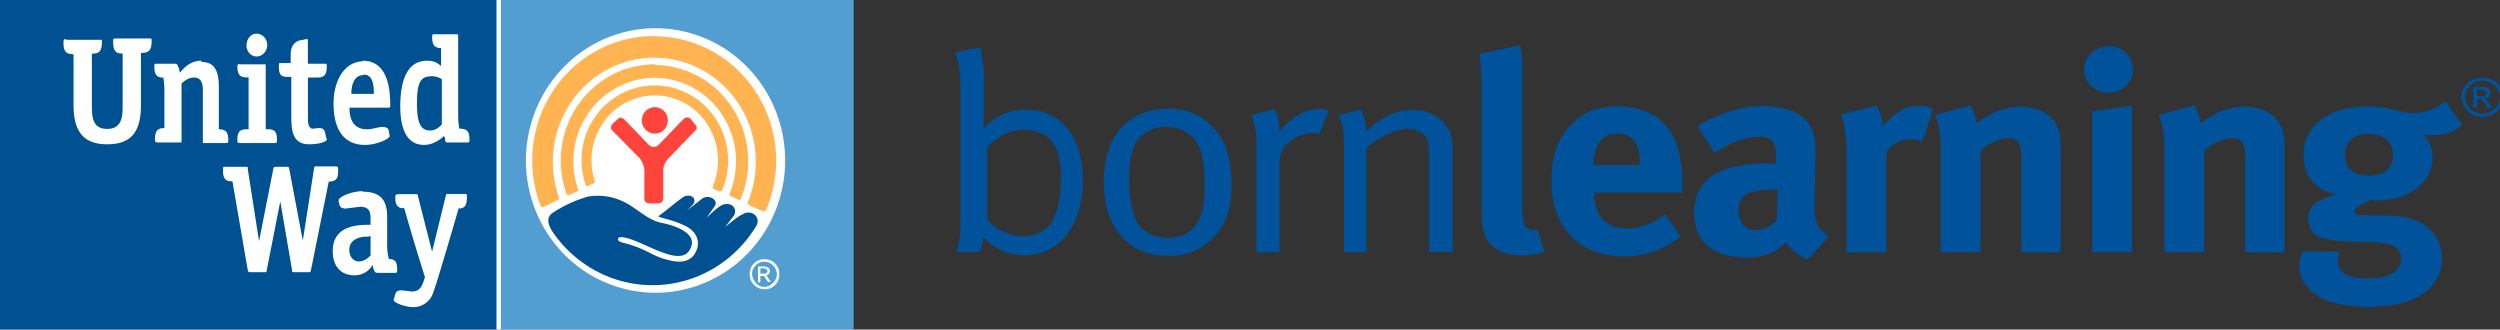 <?xml version="1.0" encoding="UTF-8"?>
<!DOCTYPE svg PUBLIC '-//W3C//DTD SVG 1.0//EN'
          'http://www.w3.org/TR/2001/REC-SVG-20010904/DTD/svg10.dtd'>
<svg height="75" viewBox="0 0 569 75" width="569" xmlns="http://www.w3.org/2000/svg" xmlns:xlink="http://www.w3.org/1999/xlink"
><rect x="0" y="0" width="569" height="75" fill="#333333" stroke="none"/><path d="M0 0h194v75H0z" fill="#fff"
  /><path d="M346 10.3l-9.26 1.97c.34 2.93.47 5.53.47 9.8v24.3c0 4.65.14 5.67.81 7.32 1.08 2.73 4.19 4.45 8.05 4.45 1.96 0 3.85-.32 5.41-.9l-1.56-5.07c-.47.12-.67.12-1.01.12-.75 0-1.49-.33-1.83-.9-.54-.89-.6-1.65-.6-7.24v-25.4c0-4.58-.14-6.68-.48-8.46zm134 .25c-3.11 0-5.67 2.36-5.67 5.28 0 2.93 2.5 5.28 5.54 5.28 3.11 0 5.61-2.35 5.61-5.28a5.36 5.36 0 00-5.47-5.28zm-257 .26l-5.75 1.08c.88 1.65 1.35 4.13 1.35 7.5v30.1c0 4.26-.27 6.36-1.02 7.88h5.28a8.4 8.4 0 00.94-3.43c1.9 2.35 5.74 4.2 9.26 4.2 8.05 0 13.4-6.87 13.4-17.1 0-9.93-5-16.1-13-16.1-3.58 0-6.36 1.22-9.67 4.27.08-.38.14-1.91.14-3.5v-7.07c0-3.31-.2-5.15-.88-7.88zm342 6.84c-.8 0-1.58.19-2.34.57a4.37 4.37 0 00-2.43 3.91c0 .77.21 1.52.63 2.23a4.3 4.3 0 001.76 1.66 5.06 5.06 0 004.74 0c.76-.4 1.34-.94 1.76-1.66a4.32 4.32 0 00-1.79-6.14 5.13 5.13 0 00-2.34-.57zm0 .74c.66 0 1.31.16 1.95.48.64.32 1.13.79 1.49 1.39.35.6.54 1.22.54 1.87a3.67 3.67 0 01-2 3.24 4.2 4.2 0 01-3.95 0 3.63 3.63 0 01-1.46-5.11c.36-.6.85-1.06 1.48-1.39a4.27 4.27 0 011.96-.48zm-2.09 1.4v4.8h.83v-2.03h.49c.28 0 .5.05.65.16.22.15.51.52.87 1.12l.46.76h1l-.63-.94a5.4 5.4 0 00-.76-.96 1.3 1.3 0 00-.43-.25c.44-.04.8-.18 1.07-.44s.4-.57.4-.92c0-.25-.08-.49-.24-.7a1.26 1.26 0 00-.64-.47c-.27-.1-.7-.14-1.31-.14h-1.76zm.83.65h.94c.4 0 .68.03.83.09.15.05.27.13.35.25a.65.65 0 01-.13.91c-.18.13-.51.2-.99.2h-1v-1.45zm-7.21 2.51a11.27 11.27 0 01-7.17 2.81c-1.15 0-1.75-.13-4.26-.7a23.66 23.66 0 00-6.21-.83c-8.86 0-14.6 4.33-14.6 11 0 4.83 2.44 7.82 7.44 9.04-2.03.45-4.26 1.4-5.28 2.5a4.1 4.1 0 00-1.08 2.97c0 1.02.27 1.91.68 2.67.47.7 1.15 1.27 1.96 1.6 1.63.57 4.26.95 8.31 1.01 2.1 0 3.39.07 3.86.07 2.5.12 3.8.5 4.73.95.95.5 1.62 1.65 1.62 2.93 0 1.27-.88 2.54-2.16 3.3-1.21.77-3.19 1.09-5.75 1.09-4.18 0-6.49-1.4-6.49-4.01 0-1.15.13-1.41.4-2.1h-8.39c-.33.64-.8 1.53-.8 3.31 0 2.24.94 4.14 2.83 5.79 3.12 2.74 8.18 3.49 13.1 3.49 5.4 0 10.6-1.14 13.7-4.2a8.93 8.93 0 002.77-6.74c0-2.93-.95-5.15-2.97-6.94-2.44-2.09-5.2-2.86-10.5-2.92l-4.87-.06c-.94 0-1.5-.32-1.5-.76 0-.9 1.3-1.65 3.6-2.67.67.06.94.06 1.35.06 7.37 0 12.8-4.07 12.8-9.68 0-2.16-.68-3.82-2.03-5.35 1.15.14 1.49.2 2.37.2 2.5 0 4.4-.7 6.36-2.42l-3.8-5.41zm-108 1.02l-8.05 2.17a22.14 22.14 0 011.22 7.63v23.6h9.06v-23c2.09-1.79 4.45-2.93 6.28-2.93 2.37 0 3.04 1.08 3.04 4.77v21.2H469v-23.8c0-2.03-.2-3.44-.68-4.64-1.08-2.8-4.47-4.7-8.32-4.7-2.03 0-4.39.51-6.22 1.4a30.35 30.35 0 00-3.98 2.42c0-1.34-.48-2.74-1.29-4.08zm50.9 0l-8.04 2.17a22.14 22.14 0 011.22 7.63v23.6h9.06v-23c2.09-1.79 4.46-2.93 6.29-2.93 2.37 0 3.05 1.08 3.05 4.77v21.2h8.92v-23.8c0-2.03-.2-3.44-.68-4.64-1.08-2.8-4.46-4.7-8.31-4.7-2.03 0-4.39.51-6.22 1.4a32.44 32.44 0 00-3.99 2.42c0-1.34-.47-2.74-1.29-4.08zm-14.2.07l-9.06 1.34v32h9.06v-33.3zm-58.1 0L419 26.07c.74 1.84 1.28 5.15 1.28 9.54v21.8h9.06v-23c1.69-1.85 3.5-2.74 5.54-2.74 1 0 1.75.2 2.63.65l2.5-7.51a7.3 7.3 0 00-3.38-.7c-1 0-2.22.2-2.97.5a15.4 15.4 0 00-5.14 4.15c-.14-1.85-.61-3.3-1.41-4.64zm-25.7.07c-3.18 0-6.1.56-9.47 1.9-2.43.9-3.38 1.35-5.61 2.68l3.85 6.1c3.72-2.35 7.1-3.68 10-3.68 3.3 0 4.05 1.22 4.05 4.84v1.34c-.95-.08-1.35-.08-2.03-.08-11 0-16.6 3.56-16.6 11.2 0 6.5 4.2 10.2 11.9 10.2 2.84 0 5.27-.65 6.96-1.78.67-.45.8-.57 2.1-1.72.87 1.66 2.77 3.12 4.86 3.95l4.8-5.23c-2.64-1.84-3.25-3.17-3.25-6.67v-.57l.2-10.9c0-3.5-.13-4.52-.61-5.85-1.35-3.63-5.34-5.66-11.1-5.66zm-33.1.05c-4.6 0-8.05 1.4-10.9 4.4-3.05 3.18-4.33 7.05-4.33 12.9 0 10.2 6.42 16.9 16.4 16.9 4.86 0 9.06-1.47 13-4.53l-3.52-5.08c-2.77 2.16-5.68 3.24-8.8 3.24-4.65 0-7.3-2.86-7.3-7.89v-.25h20v-1.97c0-6.8-1.41-11.2-4.6-14.2-2.22-2.16-6.01-3.45-10-3.45zm-67.7.58c-3.45 0-7.03 2.04-9.47 5.27v-.44c0-2.1-.33-3.06-1.15-4.7l-5.27 1.33c.94 2.03 1.22 3.37 1.22 7v24.2h5.27V37.6c0-2.63.4-3.58 1.96-5.04a8.26 8.26 0 015.6-2.29c.6 0 .81.06 1.49.25l2.16-5.4s-.95-.32-1.83-.32zm-35 .07c-8.85-.04-14.4 6.23-14.4 16.5-.06 10.4 5.46 16.9 14.5 16.9 3.78.02 6.56-.87 9.2-3.02 3.74-3.03 5.32-6.9 5.34-13.1.02-5.16-.97-8.9-3.05-11.8-2.28-3.13-5.93-5.56-11.5-5.58zm44.1.12l-5.14 1.34c1.15 2.4 1.29 3.12 1.29 7.5v23.6H311v-23.6c2.43-2.41 6.63-4.45 9.33-4.45 1.55 0 2.97.5 3.72 1.34 1 1.02 1.2 1.9 1.2 5.28v21.4h5.35v-24c0-1.27-.27-2.54-.81-3.68-1.35-2.81-4.6-4.65-8.25-4.65-3.58 0-7.1 1.59-10.6 4.9 0-1.84-.34-3.17-1.22-4.96zm-44.2 3.95c2.77.01 5.75 1.3 7.15 4.1 1.07 2.1 1.52 5.1 1.5 9.55 0 3.12-.29 4.9-1.03 6.87-1.17 3.04-3.81 4.76-7.33 4.74-2.91-.01-5.6-1.3-6.82-3.21-1.27-1.98-2.07-5.93-2.04-10.4.02-3.76.56-6.3 1.66-8.27 1.22-2.02 3.93-3.41 6.9-3.41zm-32.4.64c2.63 0 5.07 1.01 6.35 2.73 1.42 1.85 1.96 4.32 1.96 8.52 0 5.36-1.15 8.47-2.37 10.2-1.21 1.66-3.78 2.8-6.08 2.8-3.17 0-6.56-1.65-8.31-3.82v-16.3c.8-1.03.74-1.08 2.37-2.17a10.3 10.3 0 016.09-1.96zm135 .89c1.83 0 3.12.63 4 1.9.8 1.22 1.07 2.49 1.07 4.9v.38h-10.5v-.12c0-4.52 1.96-7.06 5.4-7.06zm171 .06c3.44 0 5.47 1.79 5.47 4.83 0 2.99-1.96 4.65-5.54 4.65-3.17 0-5.34-1.34-5.34-4.65 0-3.05 1.96-4.83 5.42-4.83zm-135 12.7h.4l-.14 7a6.71 6.71 0 01-4.73 2.23c-2.3 0-3.99-1.72-3.99-4.27 0-3.88 2.16-4.96 8.46-4.96z" fill="#00529b"
  /><path d="M114 0v75h80.3V0zm35.2 6.43a29.5 30.1 0 0129.5 30.1 29.5 30.1 0 01-29.5 30.1 29.5 30.1 0 01-29.5-30.1 29.5 30.1 0 0129.5-30.1z" fill="#539ed0"
  /><path d="M149 8.21a27.7 28.3 0 00-26 38.5c.14.14.27.55.67.41l3.36-1.64c.4-.27.27-.55.14-.68a23.1 23.7 0 1143.1 1.09c-.14.13-.27.4.27.82l3.09 1.37c.4 0 .54 0 .8-.41a27.7 28.3 0 00-25.4-39.4zm0 6.43a21.4 21.9 0 00-20 29.6s.27.41.54.14l1.88-.82c.27-.14.27-.41.13-.55a18.6 19 0 0117.5-25.3 18.6 19 0 0117 26.4c0 .14-.13.41.27.55l1.75.82c.27.13.4 0 .54-.28a21.4 21.9 0 00-19.5-30.4zm0 4.79a16.7 17 0 00-15.7 22.6c0 .27.14.41.54.27l1.2-.54c.41-.14.41-.28.28-.69a14.4 14.8 0 1126.9 1.37l.13.55 1.35.55c.27 0 .54 0 .68-.28a16.7 17.1 0 00-15.3-23.8z" fill="#ffb351"
  /><path d="M152 27.4a2.96 3.01 0 01-2.96 3.01 2.96 3.01 0 01-2.96-3.01 2.96 3.01 0 012.96-3.01A2.96 3.01 0 01152 27.4zm-10.6-.68c-.4 0-.67.27-.8.4l-1.22 1.1c-.4.4-.4 1.23 0 1.5l6.2 6.3a4.91 4.91 0 011.07 2.6v6.58c0 .68.54 1.09 1.08 1.09h2.15c.54 0 1.08-.41 1.08-1.1v-6.56c0-.82.54-1.92 1.21-2.6l6.05-6.3c.54-.28.4-1.1 0-1.37l-1.08-1.37a1.21 1.23 0 00-1.48 0l-5.52 5.75c-.4.4-.67.68-1.35.68-.67 0-.94-.27-1.35-.68l-5.38-5.61a1.08 1.09 0 00-.8-.28z" fill="#ff443b"
  /><path d="M165 51.7l2.02-2.6c1.08-1.78-.94-3.56-3.09-2.19-1.08.68-2.15 1.78-3.09 2.6l1.75-2.46c1.08-1.37-.94-2.87-2.69-1.92l-3.5 2.74 1.35-1.37c.94-1.23-.4-2.46-2.02-1.78-1.35.82-3.63 2.87-5.92 4.52 1.08.55 2.96.68 5.92 2.05 3.09 1.37 4.04 4.24 2.15 6.84-1.88 2.19-4.71 1.37-7.13.68-2.69-.95-3.63-1.92-7-3-2.15-.69-3.09-.69-3.09-1.38 0-.82 1.88-.4 3.63.28 4.98 1.92 11.4 6.02 13 1.5 1.35-3.41-4.44-5.05-6.59-5.46-2.96-.55-5.11-2.74-7.67-4.24a13.7 14 0 00-9.15-1.78 29.6 30.2 0 00-8.07 3.7c-1.35.96-1.35 2.33 0 4.38a27.7 28.3 0 0046.3-1.37c1.08-1.78-.67-3.7-2.69-2.87-1.88.82-3.23 2.33-4.57 3.15zM0 0v75h113V0zm58.4 7.66c1.35 0 2.42 1.23 2.42 2.6s-1.08 2.6-2.42 2.6c-1.21 0-2.29-1.09-2.29-2.46 0-1.51.94-2.74 2.29-2.74zm40.5.14h4.98c.4 0 .4.13.4.4V26c0 1.79.14 2.47.27 3.29 1.75 0 2.3.55 2.3 2.46 0 .68-.14.68-.54.68H102c-.68 0-.68-.13-.68-.82l-.27-.68s-1.88 2.05-4.57 2.05c-3.5 0-5.38-3.01-5.38-8.76 0-6.71 2.02-10.4 6.05-10.4 1.75 0 2.42.54 3.1 1.09l.13.13v-4.1c-1.48 0-2.02-.69-2.02-2.47 0-.68.13-.68.54-.68zm-72.6.96h7.67c.54 0 .54 0 .54.54 0 2.05-.54 2.74-2.3 2.74h-.13v11.9c0 6.16-2.29 8.9-7.67 8.9-5.25 0-7.67-2.74-7.67-8.9v-11.6c-1.75 0-2.29-.68-2.29-2.6 0-.82.14-.82.68-.82l-.14.14h7.67c.54 0 .54 0 .54.27v.14c0 2.05-.54 2.74-2.15 2.74h-.14V24c0 2.87.27 5.34 3.5 5.34 3.5 0 3.5-3.15 3.5-5.34V12.2c-1.75 0-2.15-.82-2.15-2.74v-.28c0-.4 0-.4.54-.4zm43.5.13c.27 0 .27 0 .27.55v5.06h3.77c.54 0 .54 0 .54.55 0 1.92-.54 2.6-2.15 2.6h-2.15v9.03c0 .82 0 1.92.53 2.33.14.27.4.27.81.27 2.3-.41 2.42.14 2.7 1.51l.26.96c0 .55-1.88 1.09-4.04 1.09-4.04 0-4.04-3.56-4.04-6.98V17.5h-.8c-1.62 0-2.03-.55-2.03-2.46 0-.69 0-.69.54-.69h2.15v-2.05c0-2.05 1.21-3 2.3-3.15zm-23.9 4.93l-.13.28c2.83 0 4.04 1.64 4.04 5.75v9.58c1.6 0 2.15.68 2.15 2.46 0 .68-.14.68-.68.68h-4.84c-.27 0-.27 0-.27-.41v-11.5c0-.96 0-3.01-2.02-3.01-1.35 0-2.42.96-2.83 1.37v13c0 .41 0 .41-.4.41h-4.98c-.54 0-.67-.14-.67-.68 0-1.92.53-2.6 2.15-2.6v-8.21c0-1.92-.14-2.6-.27-3.28-1.48 0-2.02-.69-2.02-2.46 0-.69 0-.69.53-.69h4.32c.4 0 .53.55.8 1.23l.14.82c1.08-1.23 2.42-2.74 4.98-2.74zm36.6 0h.27c4.04.14 6.05 3.56 6.05 10 0 .68 0 .68-.54.68h-8.74c0 3.28 1.35 4.93 4.04 4.93 1.08 0 2.7-.55 3.5-.55.8 0 1.35.41 1.35.68l.27 1.37c0 .69-2.96 2.05-5.65 2.05-3.23 0-7.13-1.64-7.13-9.44 0-5.47 2.69-9.58 6.73-9.58zm-27.8.82h5.38c.4 0 .4 0 .4.28v14.5h.54c1.48 0 2.02.54 2.02 2.46 0 .68-.13.68-.54.68h-7.8c-.67 0-.67-.14-.67-.68 0-1.92.54-2.46 2.15-2.46h.4v-11.8h-.4c-1.48 0-2.15-.55-2.15-2.46 0-.55.14-.55.67-.55zm28.1 2.33l-.13.14c-2.42 0-2.7 3.01-2.7 4.11v.14h5.12c0-1.37 0-4.38-2.3-4.38zm15.2.41c-2.56 0-3.09 2.05-3.09 6.16 0 3.83.54 6.16 2.96 6.16 1.35 0 2.15-.82 2.69-1.37v-10.3a4.25 4.25 0 00-2.56-.68zm-26 20.5h4.57c.4.14.4.14.4.69 0 1.92-.26 2.46-1.6 2.74h-.54l-4.04 20.1c-.14.55-.14.55-.54.55h-3.23c-.54 0-.54 0-.54-.42l-2.69-15.7-3.09 15.7c0 .41 0 .41-.54.41h-3.09c-.4 0-.54 0-.67-.4l-3.5-20.3h-.54c-1.2-.14-1.6-.83-1.6-2.47 0-.82 0-.82.53-.82h4.7c.41 0 .41 0 .41.55l2.56 16.4 3.23-16.4c.14-.55.14-.55.81-.55h2.15c.54 0 .54 0 .67.41l3.1 16.4 2.55-16.4c0-.4.14-.54.54-.54zm10.6 5.61l-.13.14c3.9 0 5.65 1.64 5.65 5.75v6.3a11.3 11.5 0 00.4 3.28c1.48 0 1.88.68 1.88 2.46 0 .68-.14.68-.54.68h-4.04c-.54 0-.67-.54-.94-1.23v-.54l-.27.27a4.62 4.62 0 01-4.04 2.05c-2.96 0-4.84-2.05-4.84-5.47 0-6.02 5.92-6.02 8.61-6.02V49.8c0-1.37-.14-2.74-2.42-2.74l-3.23.41c-1.08 0-1.35-.54-1.35-.68-.27-.55-.27-1.23-.27-1.23 0-.68 2.83-2.05 5.52-2.05zm8.07.69h3.9c.4 0 .54 0 .54.4l3.23 12.7 3.09-12.6c.13-.54.13-.54.54-.54h3.9c.4 0 .4.14.4.55 0 1.78-.27 2.46-1.35 2.74h-.54s-4.7 16.3-5.79 19.2a4.76 4.76 0 01-4.57 3.28c-1.6 0-4.44-.96-4.44-1.64l.4-1.37c.14-.41.41-.82 1.49-.82l2.29.27c1.35 0 2.15-.68 2.69-2.46l.27-.82A511.64 511.64 0 0192 47.37h-.68c-.94-.27-1.35-.82-1.35-2.46 0-.68.14-.68.68-.68zm-6.73 9.58v.13c-1.48-.13-4.44.28-4.44 3.01 0 1.51.94 2.6 2.15 2.6 1.35 0 2.29-.95 2.69-1.37v-4.38z" fill="#005191"
  /><path d="M174 59a3.28 3.28 0 013.36 3.42 3.28 3.28 0 01-3.36 3.42 3.36 3.36 0 01-3.36-3.42A3.28 3.28 0 01174 59zm0 .55c-1.61 0-2.83 1.37-2.83 2.74s1.21 3 2.69 3 2.96-1.36 2.96-2.86a2.96 2.96 0 00-2.83-2.87zm-1.48 4.79v-3.7h1.21c.8 0 1.48.27 1.48.95 0 .69-.4 1.1-.94 1.1l.27.13.94 1.37h-.67l-.95-1.37h-.8v1.37zm.54-2.05h.67c.54 0 .94-.14.94-.55s-.53-.68-.94-.68h-.67z" fill="#fff"
/></svg
>
